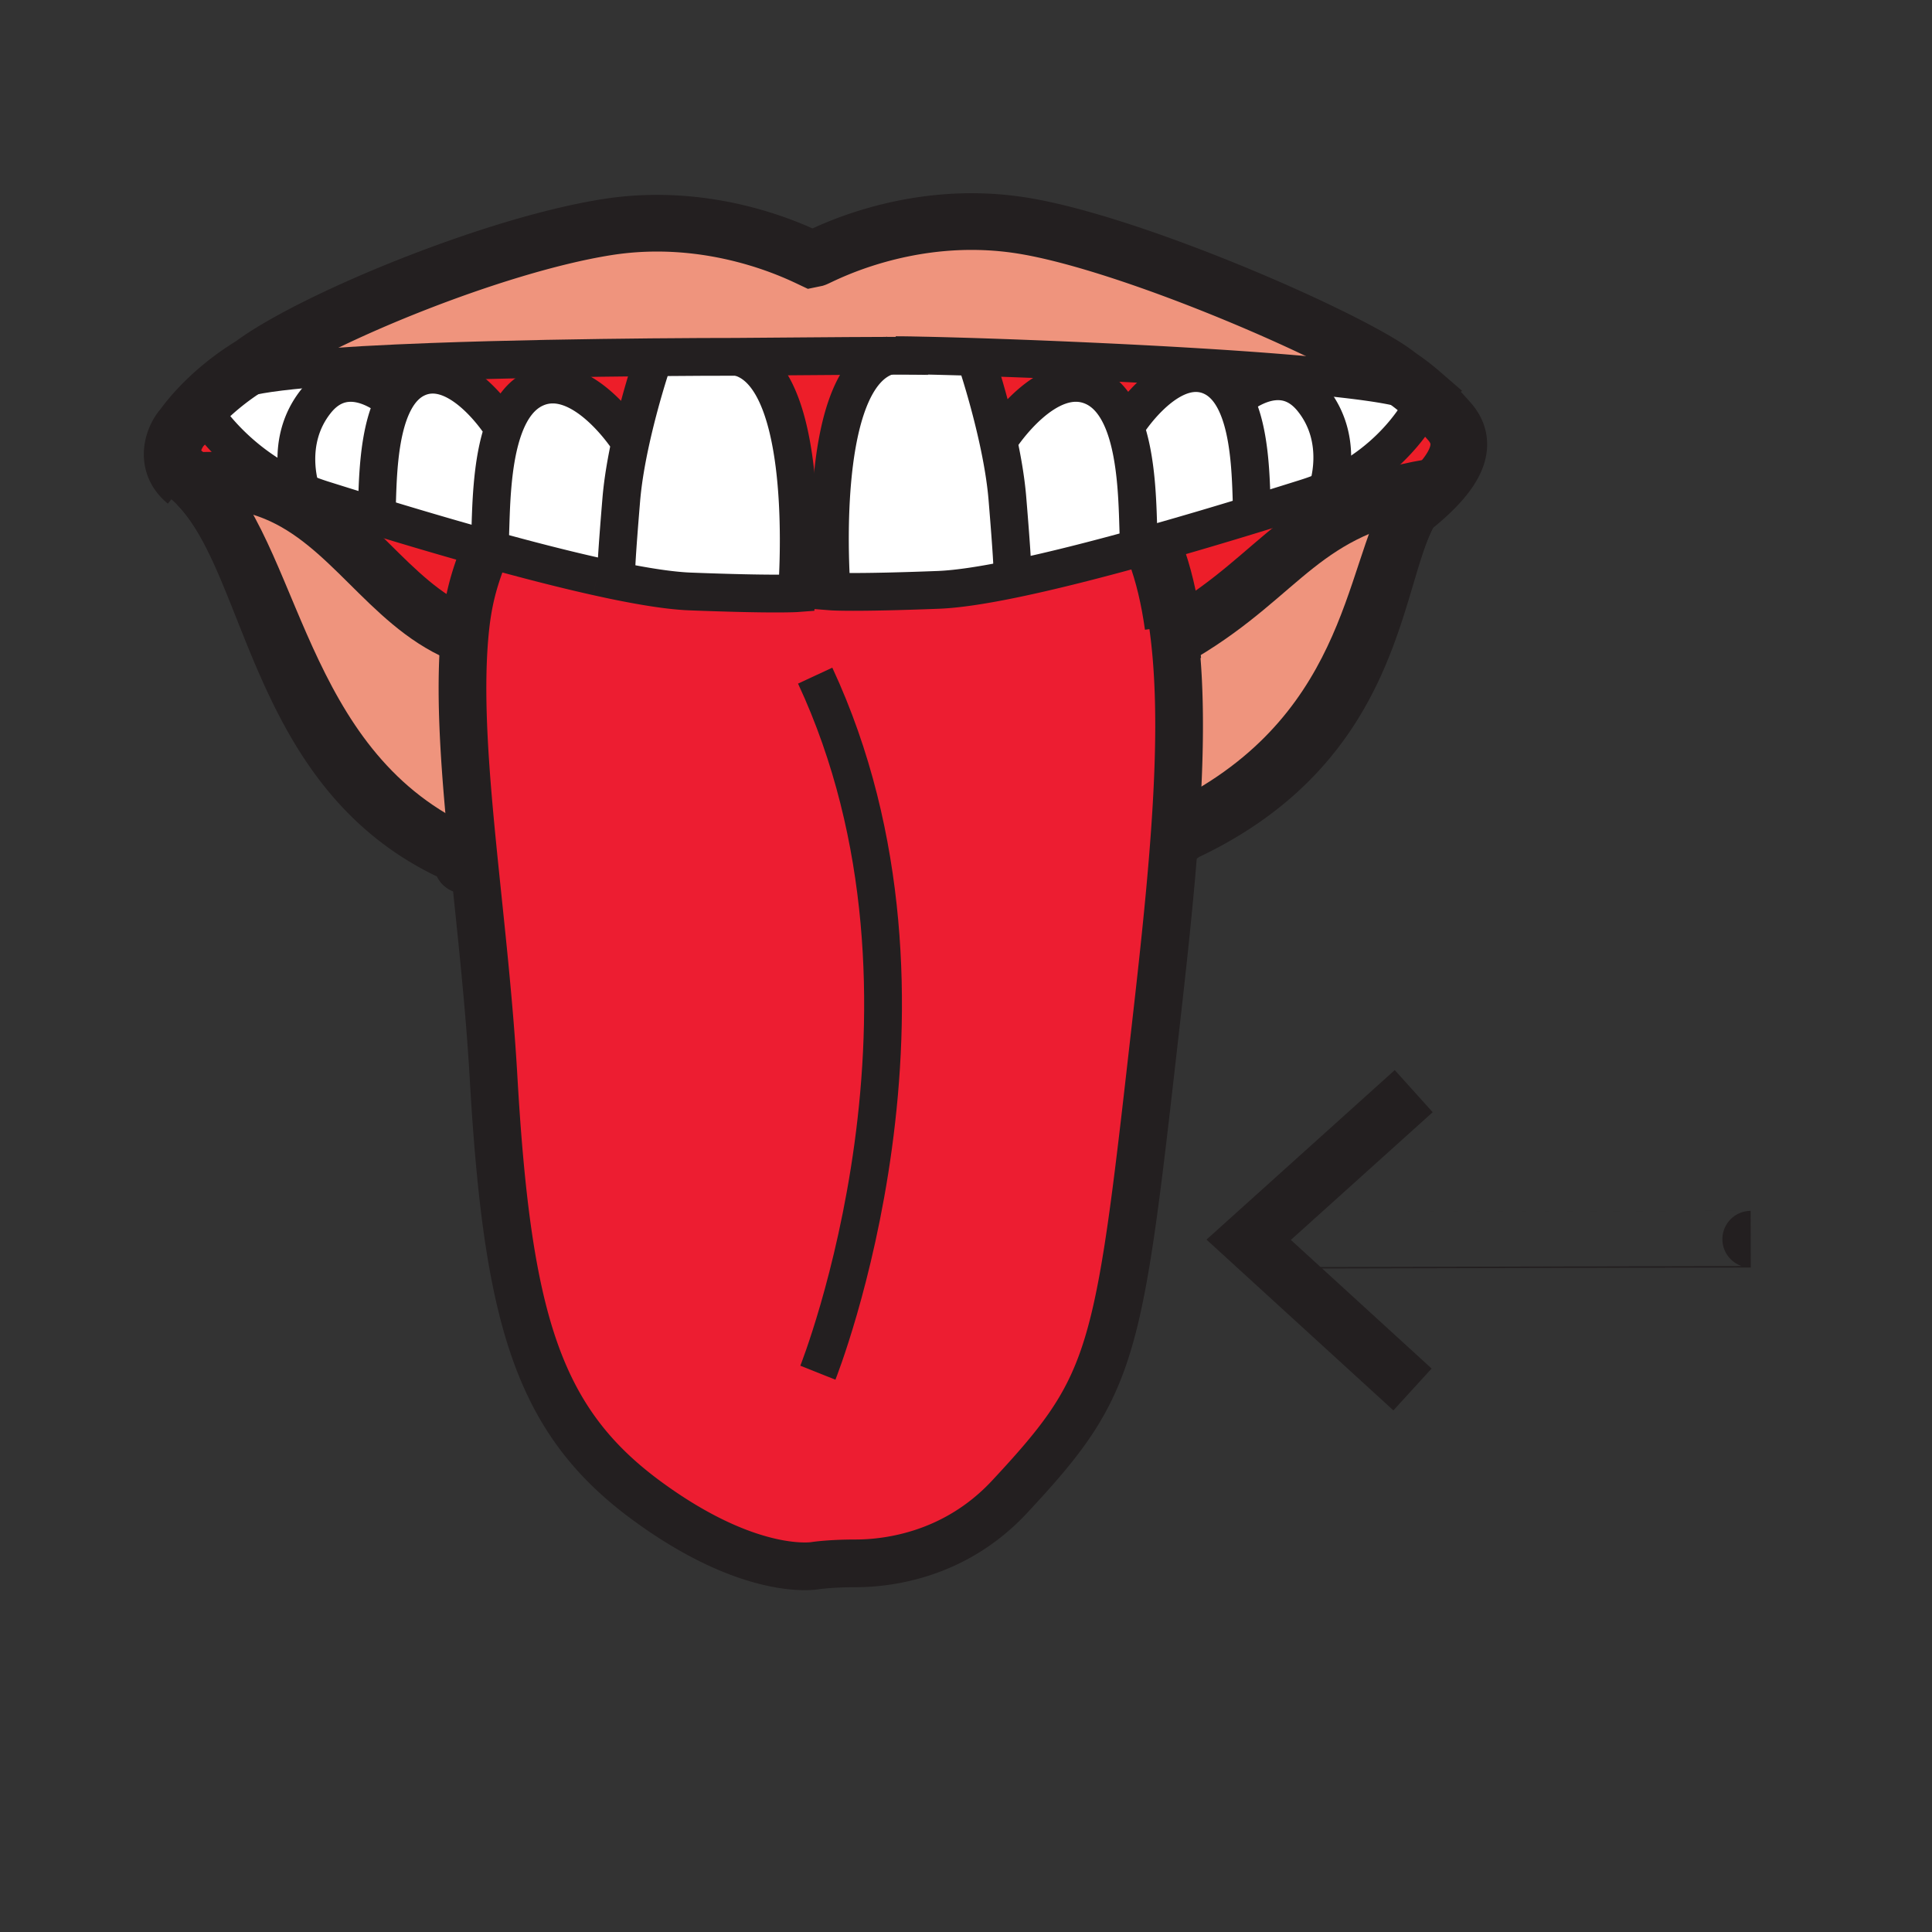 <svg xmlns="http://www.w3.org/2000/svg" width="850.394" height="850.394" viewBox="0 0 850.394 850.394" overflow="visible"><rect x="0" y="0" width="850.394" height="850.394" fill="#333333" stroke="none"/><path d="M270.235 255.428c13.307 2.756 24.974 4.598 33.576 4.919 37.556 1.449 46.954.737 46.954.737s.083-.986.202-2.769l14.887-1.485c.143 2.257.25 3.517.25 3.517s9.386.737 46.953-.713c8.602-.333 20.281-2.162 33.588-4.931 16.621-3.458 35.809-8.364 54.711-13.604a973.458 973.458 0 0 0 6.119-1.699l1.033 3.636c3.601 9.6 6.154 20.483 7.818 32.435.178 1.2.332 2.423.486 3.647 3.125 25.211 2.614 54.949.285 87.456-2.388 33.623-6.725 70.228-11.001 107.854-14.222 125.035-18.095 137.569-61.746 184.439-23.607 25.354-52.798 29.263-67.745 29.263-11.251 0-17.797 1.011-17.797 1.011s-28.134 5.239-74.244-28.669c-47.88-35.215-61.199-80.019-67.305-186.044-1.901-33.171-5.644-65.855-8.745-96.449-3.73-37.009-6.522-70.953-3.944-99.039a152.5 152.5 0 0 1 .226-2.317c1.176-11.489 3.303-21.968 6.689-31.211l1.224-4.372c.594.178 1.188.345 1.794.511 16.491 4.574 33.219 8.911 48.332 12.273a806.6 806.6 0 0 0 7.4 1.604z" fill="#ed1d31"/><path d="M520.388 278.679c44.625-26.565 52.276-54.652 109.305-64.157-3.041 1.96-5.596 4.788-7.854 8.316-18.178 28.479-17.263 102.96-104.742 143.736 2.329-32.506 2.84-62.245-.285-87.456l3.576-.439z" fill="#ef947d"/><path d="M638.057 185.58c8.566 9.837 3.647 21.885-15.505 37.389l-.713-.131c2.258-3.528 4.813-6.356 7.854-8.316-57.028 9.505-64.68 37.591-109.305 64.157l-3.576.44a172.88 172.88 0 0 0-.486-3.647c-1.664-11.952-4.218-22.835-7.818-32.435l-1.033-3.636c15.611-4.396 30.831-8.934 44.042-12.986a2524.335 2524.335 0 0 0 23.335-7.235 96.37 96.37 0 0 0 9.445-3.505c31.757-13.746 43.021-39.171 43.021-39.171l1.366-.725c2.767 2.613 5.916 5.833 9.373 9.801z" fill="#ed1e29"/><path d="M628.683 175.778l-1.366.725s-11.264 25.425-43.021 39.171l-.048-.107s7.937-21.671-6.511-39.718c-4.432-5.548-9.351-7.699-14.02-7.996l.273-3.695c29.845 2.424 53.107 5.334 58.561 8.661l2.649-.178a89.457 89.457 0 0 1 3.483 3.137z" fill="#fff"/><path d="M391.135 156.603c-21.683.047-55.293.404-66.378.451-.868.012-1.604.012-2.174.012-6.392 0-19.437.036-36.13.19-26.827.25-63.088.808-96.331 2.032-41.94 1.556-79.044 4.182-86.315 8.614-1.129.677-10.824 6.059-15.695 11.168-.047-.083-.095-.155-.13-.226 4.978-5.204 12.499-11.964 22.681-18.189l2.115-1.521c27.67-19.449 104.362-51.183 154.19-59.131 46.728-7.449 83.927 11.121 90.188 14.079l1.723-.356c2.174-.725 41.179-22.396 91.02-14.447 49.841 7.948 146.61 50.791 165.358 65.785 1.354 1.081 4.8 3.137 9.944 7.58l-2.649.178c-5.453-3.327-28.716-6.237-58.561-8.661-11.453-.927-23.881-1.782-36.629-2.554-33.944-2.067-70.252-3.576-96.973-4.444-9.801-.309-18.308-.535-24.938-.665v.143c-3.445-.051-8.447-.051-14.316-.038z" fill="#ef947d"/><path d="M584.248 215.567l.048.107a96.723 96.723 0 0 1-9.445 3.505c-6.57 2.067-14.507 4.55-23.335 7.235l-.439-1.449c-.487-11.596-.249-34.74-7.663-48.914l.393-.202s9.35-8.673 19.912-7.996c4.669.297 9.588 2.448 14.02 7.996 14.446 18.047 6.509 39.718 6.509 39.718z" fill="#fff"/><path d="M551.076 224.965l.439 1.449c-13.211 4.052-28.431 8.59-44.042 12.986-2.032.57-4.075 1.141-6.119 1.699l-.178-4.574c-.487-11.928-.31-34.764-6.713-50.696l2.388-.25s14.4-22.123 30.356-21.35a16.39 16.39 0 0 1 5.786 1.342c4.55 1.949 7.924 5.703 10.419 10.479 7.415 14.176 7.177 37.32 7.664 48.915z" fill="#fff"/><path d="M527.362 161.604l-.154 2.625c-15.956-.772-30.356 21.35-30.356 21.35l-2.388.25c-2.923-7.248-7.188-13.057-13.509-15.766-20.222-8.673-40.442 22.396-40.442 22.396l-1.391.297c-3.861-17.465-8.732-32.078-8.732-32.078v-3.517c26.72.867 63.028 2.376 96.972 4.443z" fill="#ed1e29"/><path d="M501.177 236.525l.178 4.574c-18.902 5.239-38.09 10.146-54.711 13.604l-1.082-5.18s0-4.336-2.162-30.344c-.725-8.566-2.376-17.845-4.277-26.423l1.391-.297s20.221-31.068 40.442-22.396c6.32 2.709 10.586 8.519 13.509 15.766 6.402 15.933 6.224 38.768 6.712 50.696z" fill="#fff"/><path d="M405.452 156.638v-.143c6.629.13 15.136.356 24.938.665v3.517s4.871 14.613 8.732 32.078c1.901 8.578 3.553 17.857 4.277 26.423 2.162 26.007 2.162 30.344 2.162 30.344l1.082 5.18c-13.307 2.769-24.986 4.598-33.588 4.931-37.567 1.45-46.953.713-46.953.713s-.107-1.259-.25-3.517c-1.01-17.18-3.731-91.792 25.282-100.228 5.87-.011 10.872-.011 14.318.037z" fill="#fff"/><path d="M365.853 256.83l-14.887 1.485c.975-15.79 4.301-94.121-26.209-101.249v-.012c11.085-.047 44.696-.404 66.378-.451-29.013 8.435-26.292 83.047-25.282 100.227z" fill="#ed1e29"/><path d="M324.757 157.066c30.51 7.128 27.184 85.459 26.209 101.249-.119 1.782-.202 2.769-.202 2.769s-9.398.712-46.954-.737c-8.602-.321-20.269-2.163-33.576-4.919l1.069-5.192s0-4.325 2.163-30.332c.713-8.566 2.364-17.845 4.265-26.423 3.873-17.477 8.745-32.09 8.745-32.09l-.024-4.135c16.693-.154 29.738-.19 36.13-.19.57 0 1.307 0 2.174-.012v.012z" fill="#fff"/><path d="M286.453 157.256l.024 4.135s-4.872 14.613-8.745 32.09l-1.366-.297s-20.233-31.068-40.455-22.396c-6.629 2.852-11.014 9.113-13.924 16.859l-1.96-1.343s-14.031-21.552-29.738-21.386l-.167-5.631c33.243-1.223 69.503-1.782 96.331-2.031z" fill="#ed1e29"/><path d="M276.366 193.184l1.366.297c-1.901 8.578-3.552 17.857-4.265 26.423-2.163 26.007-2.163 30.332-2.163 30.332l-1.069 5.192a781.451 781.451 0 0 1-7.401-1.604c-15.113-3.362-31.841-7.699-48.332-12.273l1.188-4.313c.487-11.644.321-33.73 6.297-49.591 2.911-7.747 7.295-14.008 13.924-16.859 20.221-8.673 40.455 22.396 40.455 22.396z" fill="#fff"/><path d="M220.026 186.305l1.96 1.343c-5.976 15.861-5.81 37.947-6.297 49.591l-1.188 4.313c-.605-.166-1.2-.333-1.794-.511-16.764-4.669-33.207-9.564-47.357-13.889l.452-1.473c.475-11.596.238-34.74 7.663-48.914 2.495-4.776 5.857-8.53 10.408-10.479a16.484 16.484 0 0 1 6.416-1.366c15.706-.167 29.737 21.385 29.737 21.385z" fill="#fff"/><path d="M212.708 241.04l-1.224 4.372c-3.386 9.244-5.513 19.723-6.689 31.211-.083.772-.154 1.544-.226 2.317l-2.59-.262c-31.247-13.544-47.916-48.248-80.624-61.781l5.549-3.125a95.388 95.388 0 0 0 5.667 2.625 100.111 100.111 0 0 0 9.445 3.505c6.57 2.067 14.507 4.551 23.334 7.248 14.15 4.326 30.594 9.221 47.358 13.89z" fill="#ed1e29"/><path d="M201.979 278.679l2.59.262c-2.578 28.086.214 62.03 3.944 99.039-84.521-34.264-86.624-129.003-121.696-164.622a55.573 55.573 0 0 0-1.687-1.651c14.257-1.188 26.019.974 36.225 5.192 32.708 13.532 49.377 48.236 80.624 61.78z" fill="#ef947d"/><path d="M190.122 159.288l.167 5.631a16.484 16.484 0 0 0-6.416 1.366c-4.55 1.949-7.913 5.703-10.408 10.479l-.392-.202s-19.497-18.047-33.944 0c-14.209 17.762-6.748 39.017-6.511 39.718l-.047.119a96.027 96.027 0 0 1-5.667-2.625c-23.061-11.608-35.191-28.895-38.792-34.704 4.871-5.109 14.566-10.491 15.695-11.168 7.271-4.432 44.375-7.058 86.315-8.614z" fill="#fff"/><path d="M132.618 216.28c-.237-.701-7.699-21.956 6.511-39.718 14.447-18.047 33.944 0 33.944 0l.392.202c-7.425 14.174-7.188 37.318-7.663 48.914l-.452 1.473a2876.513 2876.513 0 0 1-23.334-7.248 99.835 99.835 0 0 1-9.445-3.505l.047-.118z" fill="#fff"/><path d="M88.112 179.069c3.6 5.81 15.73 23.096 38.792 34.704l-5.549 3.125c-10.206-4.218-21.968-6.38-36.225-5.192-2.578-2.412-5.334-4.503-8.317-6.237-2.792-7.01.63-14.507 3.754-17.762 0 0 2.436-3.647 7.414-8.863.037.071.084.142.131.225z" fill="#ed1e29"/><g fill="none" stroke="#231f20"><path d="M516.325 275.471c-1.664-11.952-4.218-22.835-7.818-32.435l-1.033-3.636M621.839 222.838c-18.178 28.479-17.263 102.96-104.742 143.736M208.514 377.979c-84.521-34.264-86.624-129.003-121.696-164.622" stroke-width="24.95"/><path d="M627.316 176.503s-11.264 25.425-43.021 39.171a96.723 96.723 0 0 1-9.445 3.505c-6.57 2.067-14.507 4.55-23.335 7.235-13.211 4.052-28.431 8.59-44.042 12.986-2.032.57-4.075 1.141-6.119 1.699-18.902 5.239-38.09 10.146-54.711 13.604-13.307 2.769-24.986 4.598-33.588 4.931-37.567 1.45-46.953.713-46.953.713s-.107-1.259-.25-3.517c-1.01-17.18-3.731-91.792 25.282-100.228.321-.095.642-.19.975-.262" stroke-width="16.633"/><path d="M430.39 160.678s4.871 14.613 8.732 32.078c1.901 8.578 3.553 17.857 4.277 26.423 2.162 26.007 2.162 30.344 2.162 30.344M440.513 192.459s20.221-31.068 40.442-22.396c6.32 2.709 10.586 8.519 13.509 15.766 6.403 15.932 6.226 38.768 6.713 50.696M496.852 185.58s14.4-22.123 30.356-21.35a16.39 16.39 0 0 1 5.786 1.342c4.55 1.949 7.924 5.703 10.419 10.479 7.414 14.174 7.176 37.318 7.663 48.914M543.806 175.85s9.35-8.673 19.912-7.996c4.669.297 9.588 2.448 14.02 7.996 14.447 18.047 6.511 39.718 6.511 39.718M262.833 253.824c2.519.558 4.99 1.093 7.401 1.604 13.307 2.756 24.974 4.598 33.576 4.919 37.556 1.449 46.954.737 46.954.737s.083-.986.202-2.769c.975-15.79 4.301-94.121-26.209-101.249M86.948 177.073s.333.642 1.034 1.77c.036.071.083.143.13.226 3.6 5.81 15.73 23.096 38.792 34.704a95.388 95.388 0 0 0 5.667 2.625 100.111 100.111 0 0 0 9.445 3.505c6.57 2.067 14.507 4.551 23.334 7.248 14.15 4.325 30.594 9.22 47.357 13.889.594.178 1.188.345 1.794.511 16.491 4.574 33.219 8.911 48.332 12.273" stroke-width="16.633"/><path d="M286.477 161.391s-4.872 14.613-8.745 32.09c-1.901 8.578-3.552 17.857-4.265 26.423-2.163 26.007-2.163 30.332-2.163 30.332M276.366 193.184s-20.233-31.068-40.455-22.396c-6.629 2.852-11.014 9.113-13.924 16.859-5.976 15.861-5.81 37.947-6.297 49.591M220.026 186.305s-14.031-21.552-29.738-21.386a16.484 16.484 0 0 0-6.416 1.366c-4.55 1.949-7.913 5.703-10.408 10.479-7.425 14.174-7.188 37.318-7.663 48.914M173.073 176.563s-19.497-18.047-33.944 0c-14.209 17.762-6.748 39.017-6.511 39.718l.012.012M622.552 172.82c-5.453-3.327-28.716-6.237-58.561-8.661-11.453-.927-23.881-1.782-36.629-2.554-33.944-2.067-70.252-3.576-96.973-4.444-9.801-.309-18.308-.535-24.938-.665-4.765-.107-8.555-.155-11.168-.155" stroke-width="16.633"/><path d="M410.418 156.828c-.344-.083-2.126-.154-4.966-.19-3.446-.048-8.448-.048-14.317-.036-21.683.047-55.293.404-66.378.451-.868.012-1.604.012-2.174.012-6.392 0-19.437.036-36.13.19-26.827.25-63.088.808-96.331 2.032-41.94 1.556-79.044 4.182-86.315 8.614-1.129.677-10.824 6.059-15.695 11.168-.428.451-.82.903-1.164 1.342" stroke-width="16.633"/><path d="M81.78 212.027c-2.483-2.032-4.063-4.265-4.966-6.558-2.792-7.01.63-14.507 3.754-17.762 0 0 2.436-3.647 7.414-8.863 4.978-5.204 12.499-11.964 22.681-18.189l2.115-1.521c27.67-19.449 104.362-51.183 154.19-59.131 46.728-7.449 83.927 11.121 90.188 14.079l1.723-.356c2.174-.725 41.179-22.396 91.02-14.447 49.841 7.948 146.61 50.791 165.358 65.785 1.354 1.081 4.8 3.137 9.944 7.58a88.675 88.675 0 0 1 3.481 3.137c2.769 2.614 5.917 5.833 9.374 9.802 8.566 9.837 3.647 21.885-15.505 37.389" stroke-width="24.95"/><path d="M211.484 247.789c-3.386 9.231-5.501 17.619-6.689 28.835-.083.772-.154 1.544-.226 2.317-2.578 28.086.214 62.03 3.944 99.039 3.101 30.594 6.843 63.278 8.745 96.449 6.106 106.025 19.425 150.829 67.305 186.044 46.11 33.908 74.244 28.669 74.244 28.669s6.546-1.011 17.797-1.011c14.946 0 44.138-3.908 67.745-29.263 43.651-46.87 47.524-59.404 61.746-184.439 4.276-37.627 8.613-74.232 11.001-107.854 2.329-32.506 2.84-62.245-.285-87.456a172.88 172.88 0 0 0-.486-3.647c-1.676-11.358-4.218-19.283-7.818-28.871" stroke-width="21"/><path d="M204.236 380.855c-2.649-.903 3.778-1.865 1.271-2.875-84.509-34.252-83.713-128.991-118.69-164.622a55.573 55.573 0 0 0-1.687-1.651c-2.578-2.412-5.334-4.503-8.317-6.237-.261-.155-.511-.309-.772-.452M629.692 214.522c-3.041 1.96-5.596 4.788-7.854 8.316-18.178 28.479-13.259 102.96-100.738 143.736-.867.404-.76.808-1.651 1.211" stroke-width="24.95"/><path d="M201.979 278.679c-31.247-13.544-47.916-48.248-80.624-61.781-10.206-4.218-21.968-6.38-36.225-5.192-1.093.083-2.222.19-3.351.321M629.692 214.522c-57.028 9.505-64.68 37.591-109.305 64.157" stroke-width="24.95"/><path d="M358.808 297.392c66.533 142.868 1.188 306.824 1.188 306.824" stroke-width="16.633"/></g><path d="M770.6 545.446s-219.604.494-219.599.495" fill="#fff" stroke="#231f20" stroke-width="24.95"/><path fill="none" stroke="#231f20" stroke-width="24.95" d="M621.731 611.589l-72.11-65.892 72.645-65.415"/><path fill="none" d="M0 0h850.394v850.394H0z"/></svg>
